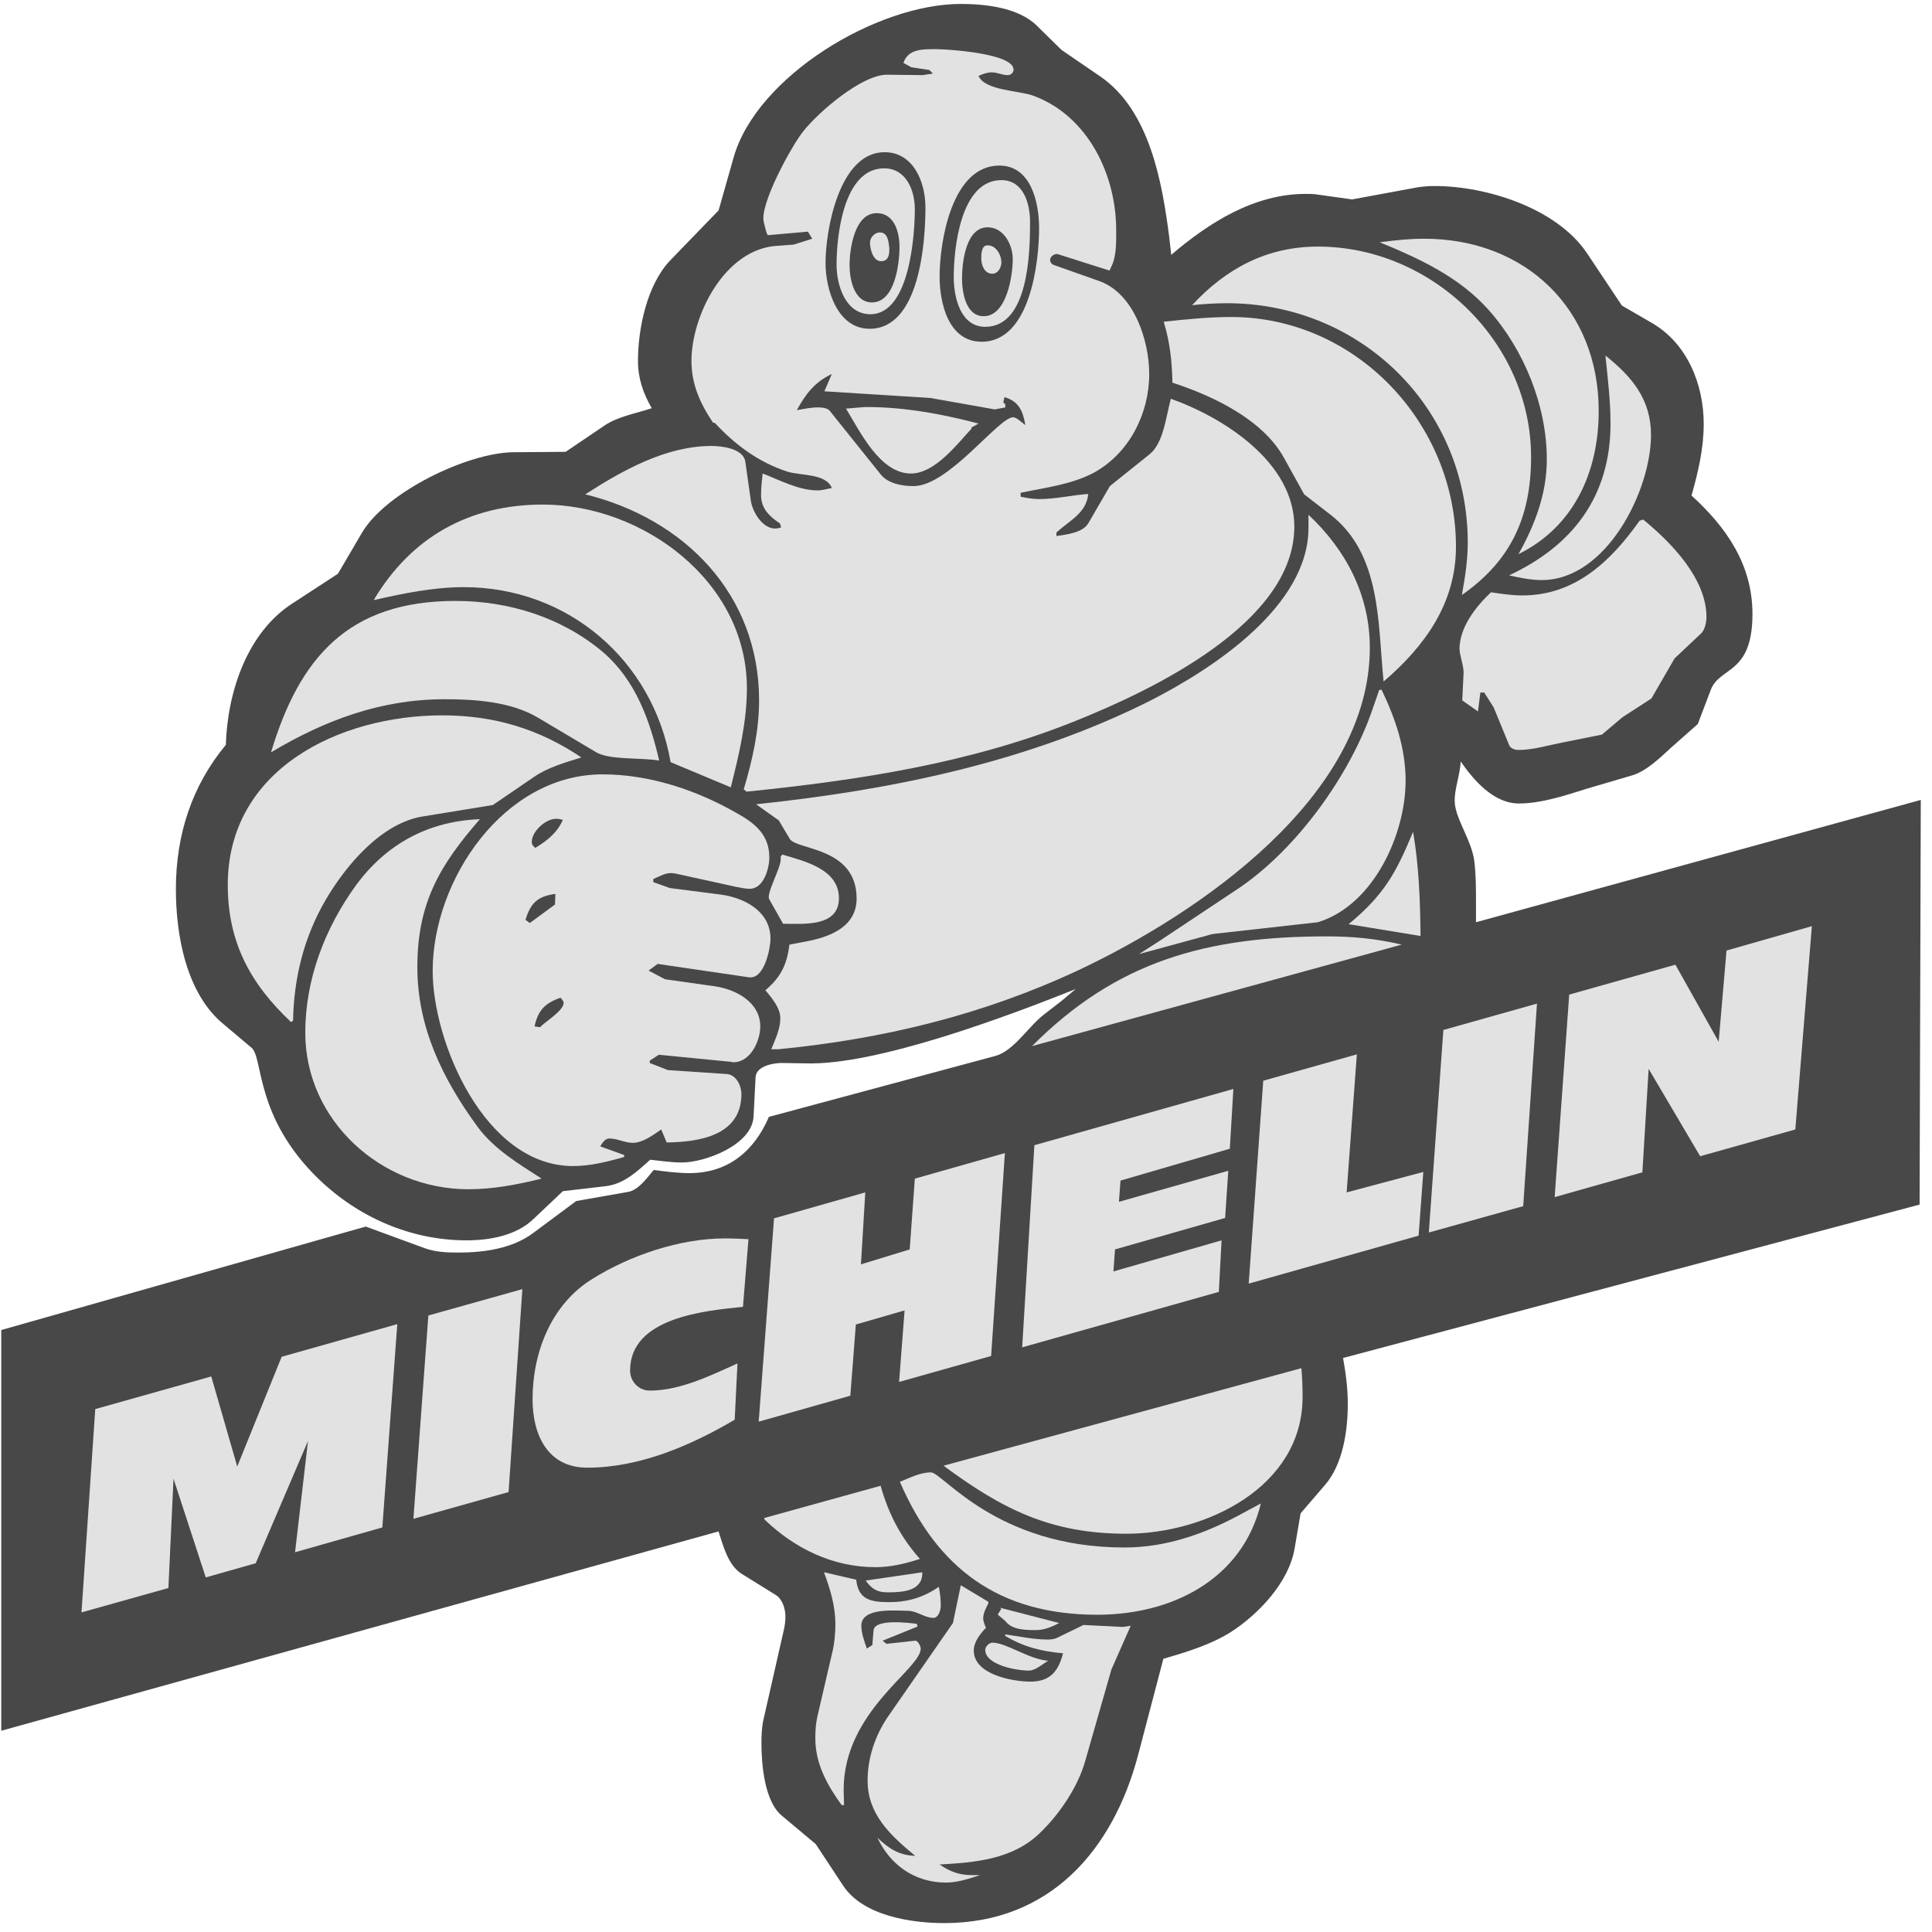 <?xml version="1.0" encoding="UTF-8"?> <svg xmlns="http://www.w3.org/2000/svg" width="157" height="157" viewBox="0 0 157 157" fill="none"> <path fill-rule="evenodd" clip-rule="evenodd" d="M0.103 140.647V108.082L28.354 100.061L29.728 99.676L34.522 101.435C35.385 101.754 36.344 101.787 37.27 101.787C39.316 101.787 41.648 101.467 43.343 100.187L46.826 97.599L51.012 96.863C51.875 96.737 52.61 95.681 53.121 95.075C54.08 95.201 55.07 95.331 56.029 95.331C59.193 95.331 61.302 93.508 62.484 90.76L80.893 85.807C82.395 85.391 83.577 83.409 84.824 82.452L86.23 81.364L87.412 80.374C81.979 82.547 71.274 86.574 65.522 86.414L63.7 86.383C62.997 86.35 61.463 86.574 61.4 87.532L61.239 90.697C61.144 93.061 57.244 94.468 55.423 94.468C54.56 94.468 53.697 94.339 52.835 94.243C51.812 95.169 50.726 96.192 49.287 96.384L45.74 96.799L43.376 99.037C41.969 100.411 39.797 100.794 37.911 100.794C33.405 100.794 29.155 98.94 25.927 95.842C20.653 90.759 21.421 85.934 20.43 85.135L18.192 83.249C15.124 80.757 14.293 75.962 14.293 72.255C14.293 67.877 15.571 63.883 18.352 60.528C18.48 56.309 20.045 51.419 23.785 49.022L27.46 46.625L29.41 43.302C31.359 39.978 38.007 36.783 41.713 36.75L45.964 36.718L49.128 34.577C50.215 33.843 51.716 33.587 52.964 33.172C52.261 31.957 51.844 30.743 51.844 29.336C51.844 26.683 52.58 23.105 54.498 21.123L58.396 17.097L59.611 12.813C61.462 6.233 71.21 0.32 78.081 0.32C80.063 0.32 82.746 0.608 84.248 2.078L86.263 4.059L89.394 6.2C93.421 8.948 94.444 14.797 95.019 19.303L95.178 20.709C98.246 18.089 101.922 15.756 106.108 15.756C106.427 15.756 106.779 15.756 107.131 15.82L109.878 16.204L115.247 15.213C115.692 15.149 116.141 15.117 116.59 15.117C120.776 15.117 126.529 16.907 128.989 20.614L131.801 24.833L134.229 26.24C137.107 27.901 138.449 31.225 138.449 34.453C138.449 36.435 138.001 38.353 137.458 40.27C140.302 42.858 142.41 45.895 142.41 49.889C142.41 54.842 139.759 54.14 139.023 56.057L137.968 58.837L135.763 60.786C134.932 61.553 133.813 62.639 132.694 62.991L128.891 64.11C127.166 64.653 125.249 65.293 123.426 65.293C121.381 65.293 119.751 63.407 118.697 61.872C118.664 62.96 118.153 64.174 118.218 65.228C118.313 66.635 119.624 68.328 119.816 70.054C119.943 71.141 119.943 72.26 119.943 73.346V74.943L156.088 65.005L155.992 97.889L109.142 110.353C109.365 111.6 109.525 112.813 109.525 114.091C109.525 116.232 109.142 118.981 107.671 120.675L105.691 122.976L105.211 125.788C104.763 128.568 102.272 131.189 99.971 132.659C98.308 133.682 96.391 134.258 94.538 134.8L92.491 142.599C90.447 150.363 85.301 156.276 76.736 156.276C74.084 156.276 70.152 155.701 68.522 153.24L66.285 149.852L63.537 147.55C62.099 146.368 61.876 143.3 61.876 141.607C61.876 141.032 61.908 140.457 62.003 139.913L63.729 132.307C63.793 131.987 63.825 131.668 63.825 131.35C63.825 130.773 63.601 129.975 63.058 129.624L60.277 127.898C59.158 127.194 58.776 125.629 58.391 124.447L0.103 140.647V140.647Z" fill="#484848"></path> <path fill-rule="evenodd" clip-rule="evenodd" d="M13.685 129.048L14.1 120.163L16.721 128.185L20.78 127.033L25.03 117.095L23.976 126.139L31.07 124.125L32.285 107.602L22.889 110.255L19.278 119.173L17.168 111.855L7.741 114.506L6.622 131.028L13.685 129.048V129.048ZM23.655 83.06L23.816 82.932C23.88 79.448 24.71 76.125 26.468 73.121C28.098 70.341 30.973 66.889 34.362 66.346L40.05 65.419L43.373 63.15C44.524 62.351 45.929 61.968 47.24 61.552C43.788 59.22 40.114 58.132 35.959 58.132C27.522 58.132 18.51 62.543 18.51 71.907C18.511 76.605 20.364 79.96 23.655 83.06V83.06Z" fill="#E2E2E2"></path> <path fill-rule="evenodd" clip-rule="evenodd" d="M22.026 61.136C26.404 58.516 30.974 56.822 36.119 56.822C38.612 56.822 41.52 57.014 43.726 58.324L48.456 61.136C49.542 61.776 52.163 61.553 53.568 61.808C52.801 58.516 51.651 55.288 49.03 53.019C45.675 50.175 41.36 48.833 37.014 48.833C28.29 48.833 24.326 53.467 22.026 61.136V61.136ZM44.013 95.779C42.128 94.564 40.146 93.382 38.804 91.561C35.96 87.662 33.915 83.476 33.915 78.586C33.915 73.344 35.769 70.277 38.997 66.569C34.81 66.729 31.39 68.583 28.93 71.938C26.405 75.421 24.807 79.577 24.807 83.923C24.807 91.05 30.974 96.642 38.069 96.642C40.082 96.642 42.064 96.259 44.013 95.779V95.779Z" fill="#E2E2E2"></path> <path fill-rule="evenodd" clip-rule="evenodd" d="M30.367 48.768C32.764 48.225 35.225 47.713 37.686 47.713C46.155 47.713 53.058 53.657 54.496 61.935L59.385 63.98C60.056 61.327 60.695 58.643 60.695 55.927C60.695 47.234 52.226 41.002 44.108 41.002C38.133 41.002 33.403 43.656 30.367 48.768ZM33.595 123.423L41.329 121.249L42.448 104.759L34.809 106.901L33.595 123.423ZM50.724 94.021V93.862L48.775 93.158C48.935 92.902 49.159 92.518 49.511 92.518C50.182 92.518 50.757 92.87 51.428 92.87C52.227 92.87 53.09 92.231 53.729 91.783L54.176 92.839C56.798 92.806 60.249 92.295 60.249 88.907C60.249 88.204 59.801 87.31 59.034 87.277L54.272 86.958L52.802 86.384V86.192L53.538 85.712L59.417 86.288C59.478 86.313 59.544 86.323 59.609 86.319C60.983 86.319 61.782 84.594 61.782 83.41C61.782 81.461 59.833 80.407 58.107 80.152L54.048 79.578L52.706 78.874L53.44 78.33L60.855 79.417C62.133 79.608 62.612 77.02 62.612 76.286C62.612 74.081 60.567 72.994 58.65 72.707L54.431 72.164L53.089 71.684V71.428C53.504 71.268 54.015 70.949 54.496 70.949C54.752 70.949 55.038 71.013 55.294 71.076L59.801 72.067C60.184 72.13 60.535 72.226 60.919 72.226C62.07 72.226 62.517 70.564 62.517 69.67C62.517 67.881 61.399 66.922 59.897 66.091C56.605 64.205 52.802 62.927 48.968 62.927C40.946 62.927 35.161 71.492 35.161 78.906C35.161 84.659 39.38 94.757 46.571 94.757C48.008 94.755 49.35 94.404 50.724 94.021V94.021ZM59.928 110.799C57.723 111.789 55.263 113.004 52.801 113.004C51.907 113.004 51.203 112.27 51.203 111.374C51.203 107.06 57.275 106.517 60.375 106.197L60.823 100.699C60.184 100.669 59.544 100.636 58.905 100.636C55.262 100.636 51.203 102.01 48.136 103.929C44.812 105.974 43.278 109.873 43.278 113.708C43.278 116.584 44.493 119.267 47.72 119.267C51.971 119.267 56.126 117.478 59.705 115.369L59.928 110.799V110.799Z" fill="#E2E2E2"></path> <path fill-rule="evenodd" clip-rule="evenodd" d="M47.56 40.172C55.614 42.153 61.685 48.289 61.685 56.917C61.685 59.379 61.142 61.775 60.439 64.14L60.663 64.332C69.771 63.405 78.847 62.031 87.412 58.58C93.612 56.087 105.18 50.622 105.18 42.792C105.18 37.583 99.462 33.94 95.146 32.405C94.763 33.779 94.572 35.985 93.422 36.912L90.194 39.501L88.468 42.472C88.021 43.304 86.679 43.431 85.848 43.559V43.271C86.934 42.281 88.276 41.705 88.436 40.139C87.127 40.235 85.783 40.556 84.441 40.556C83.93 40.556 83.418 40.46 82.94 40.364V40.044C84.92 39.629 87.126 39.373 88.947 38.383C91.792 36.784 93.389 33.589 93.389 30.393C93.389 27.708 92.174 23.873 89.362 22.851L85.656 21.541C85.464 21.476 85.337 21.316 85.337 21.125C85.337 20.869 85.624 20.645 85.879 20.645C85.942 20.645 85.975 20.645 86.038 20.678L90.161 21.987L90.384 21.508C90.736 20.678 90.704 19.59 90.704 18.696C90.704 14.221 88.435 9.459 84.025 7.798C82.906 7.351 80.031 7.382 79.519 6.168C79.871 6.007 80.223 5.88 80.606 5.88C81.054 5.88 81.436 6.104 81.884 6.104C82.14 6.104 82.364 5.912 82.364 5.656C82.364 4.314 76.866 3.995 76.099 3.995C74.981 3.995 73.798 3.962 73.415 5.113L74.054 5.465L75.524 5.689L75.812 5.977L74.981 6.104L72.073 6.072C70.028 6.072 66.513 9.108 65.298 10.642C64.372 11.76 61.687 16.65 62.07 18.055C62.103 18.151 62.295 19.143 62.422 19.11L65.65 18.823L66.002 19.398L64.499 19.877L63.189 19.973C58.907 20.197 56.19 25.629 56.19 29.336C56.19 31.221 56.893 32.788 57.947 34.354H58.075C59.737 36.143 61.622 37.55 63.956 38.317C65.01 38.668 67.119 38.444 67.598 39.659C67.215 39.723 66.831 39.851 66.448 39.851C64.913 39.851 63.379 39.02 61.974 38.477C61.91 39.051 61.846 39.659 61.846 40.234C61.846 41.321 62.517 41.96 63.379 42.536L63.475 42.855C63.323 42.917 63.16 42.95 62.996 42.951C61.941 42.951 61.142 41.577 61.015 40.682L60.567 37.518C60.408 36.432 58.618 36.24 57.819 36.24C54.112 36.242 50.597 38.223 47.56 40.172V40.172Z" fill="#E2E2E2"></path> <path fill-rule="evenodd" clip-rule="evenodd" d="M64.147 76.764C63.955 78.393 63.443 79.416 62.197 80.471C62.708 81.079 63.412 81.909 63.412 82.739C63.412 83.635 62.996 84.465 62.677 85.265H63.252C71.785 84.433 79.838 82.483 87.636 78.841C97.416 74.239 111.316 64.748 111.316 52.635C111.316 48.353 109.367 44.678 106.331 41.833V42.888C106.331 49.279 98.534 54.36 93.452 56.949C83.513 61.934 72.456 64.204 61.462 65.354L61.526 65.419L63.284 66.665L64.178 68.167C64.722 69.093 69.611 68.805 69.611 73.024C69.611 75.326 67.406 76.157 65.489 76.508L64.147 76.764V76.764ZM61.654 115.528L69.1 113.42L69.548 107.635L73.51 106.486L73.063 112.301L80.542 110.192L81.66 93.703L74.342 95.779L73.926 101.532L69.963 102.745L70.315 96.898L62.9 99.006L61.654 115.528V115.528ZM62.133 123.486C64.594 125.851 67.694 127.353 71.145 127.353C72.392 127.353 73.574 127.066 74.756 126.681C73.191 124.925 72.2 123.008 71.561 120.738L62.101 123.358L62.133 123.486Z" fill="#E2E2E2"></path> <path fill-rule="evenodd" clip-rule="evenodd" d="M63.636 75.069C65.266 75.069 68.174 75.357 68.174 72.992C68.174 70.628 65.393 69.988 63.571 69.445L63.443 69.605V69.829C63.443 70.596 62.228 72.641 62.517 73.089L63.636 75.069ZM68.397 146.688H68.589C68.589 146.271 68.557 145.856 68.557 145.441C68.557 139.049 74.821 135.662 74.821 133.968C74.821 133.809 74.597 133.297 74.373 133.328L72.04 133.584L71.721 133.328L74.566 132.178L74.501 131.955C73.894 131.89 71.082 131.507 70.986 132.497L70.89 133.679L70.442 133.967C70.251 133.393 69.995 132.753 69.995 132.114C69.995 130.58 72.839 130.899 73.798 130.899C74.501 130.899 75.14 131.474 75.843 131.474C76.291 131.474 76.45 130.802 76.45 130.483C76.45 129.939 76.386 129.427 76.291 128.949C75.044 129.812 73.766 130.195 72.232 130.195C70.729 130.195 69.739 129.971 69.58 128.372L66.958 127.766C67.469 129.14 67.885 130.513 67.885 131.984C67.885 132.687 67.821 133.455 67.661 134.157L66.415 139.525C66.287 140.101 66.255 140.677 66.255 141.251C66.256 143.332 67.215 145.058 68.397 146.688V146.688Z" fill="#E2E2E2"></path> <path fill-rule="evenodd" clip-rule="evenodd" d="M70.346 128.441C70.858 129.144 71.304 129.398 72.136 129.398C73.35 129.398 74.948 129.304 74.948 127.833V127.77L70.346 128.441ZM74.374 150.811C73.095 150.778 72.232 150.236 71.305 149.34C72.328 151.546 74.342 152.984 76.866 152.984C77.825 152.984 78.752 152.663 79.645 152.377H78.974C77.952 152.377 77.185 152.088 76.354 151.514C79.262 151.354 82.298 151.098 84.502 148.957C86.101 147.423 87.57 145.249 88.177 143.14L90.319 135.662L91.885 132.115L91.245 132.211L88.05 132.05L85.94 133.073C85.716 133.202 85.398 133.234 85.142 133.234C83.99 133.234 82.841 132.976 81.689 132.817V132.946C83.223 133.839 84.597 134.191 86.387 134.351C86.005 135.822 85.333 136.653 83.734 136.653C82.362 136.653 79.132 136.111 79.132 134.129C79.132 133.425 79.643 132.787 80.123 132.275C80.027 132.05 79.898 131.764 79.898 131.508C79.898 131.093 80.123 130.676 80.315 130.293V130.165L78.077 128.823L77.438 131.892L72.293 139.306C71.174 140.873 70.503 142.759 70.503 144.708C70.507 147.456 72.392 149.181 74.374 150.811V150.811Z" fill="#E2E2E2"></path> <path fill-rule="evenodd" clip-rule="evenodd" d="M73.127 120.418C76.163 127.448 81.18 131.219 89.171 131.219C95.241 131.219 100.963 128.344 102.463 122.175L101.091 122.911C98.086 124.572 94.889 125.754 91.376 125.754C80.957 125.754 76.611 119.651 75.652 119.651C74.757 119.652 73.926 120.099 73.127 120.418V120.418Z" fill="#E2E2E2"></path> <path fill-rule="evenodd" clip-rule="evenodd" d="M76.674 119.107C81.468 122.656 85.398 124.636 91.535 124.636C97.957 124.636 105.852 120.866 105.852 113.515C105.852 112.716 105.82 111.948 105.757 111.181L76.674 119.107ZM85.174 134.959C83.577 134.832 81.787 133.488 80.638 133.488C80.382 133.488 80.063 133.809 80.063 134.064C80.063 135.31 82.618 135.758 83.61 135.758C84.152 135.758 84.728 135.215 85.174 134.959V134.959ZM86.07 131.891L81.245 130.645L81.371 130.741L81.085 131.187C81.085 131.252 81.659 131.667 81.723 131.763C82.267 132.465 83.386 132.465 84.184 132.465C84.855 132.466 85.463 132.212 86.07 131.891V131.891ZM83.066 109.488L99.046 104.982L99.268 100.795L90.479 103.321L90.609 101.531L99.557 98.975L99.813 95.14L90.928 97.663L91.055 95.938L99.939 93.35L100.228 88.492L84.057 93.062L83.066 109.488ZM83.865 85.009L113.905 76.763C111.923 76.284 109.91 76.092 107.865 76.092C98.053 76.092 90.735 78.106 83.865 85.009Z" fill="#E2E2E2"></path> <path fill-rule="evenodd" clip-rule="evenodd" d="M92.558 77.531L98.535 75.901L107.098 74.942C111.604 73.568 114.224 67.816 114.224 63.438C114.224 60.817 113.394 58.389 112.275 56.056H112.083L111.572 57.526C109.784 62.862 105.438 68.966 100.644 72.194L94.156 76.508L92.558 77.531V77.531ZM94.603 26.27C95.082 27.868 95.242 29.434 95.275 31.096C98.502 32.151 102.56 34.036 104.319 37.168L105.98 40.172L108.089 41.802C112.275 45.03 111.957 50.686 112.435 55.384C115.791 52.508 118.316 49.025 118.316 44.423C118.316 34.42 110.2 25.76 100.036 25.76C98.183 25.76 96.393 25.951 94.571 26.143L94.603 26.27V26.27Z" fill="#E2E2E2"></path> <path fill-rule="evenodd" clip-rule="evenodd" d="M96.871 24.8C97.805 24.699 98.744 24.645 99.683 24.64C110.613 24.64 119.274 33.172 119.274 44.102C119.274 45.541 119.05 46.947 118.795 48.353C122.726 45.604 124.42 42.089 124.42 37.135C124.42 27.804 116.365 20.038 107.098 20.038C102.944 20.038 99.62 21.828 96.871 24.8V24.8ZM101.473 104.311L115.28 100.413L115.663 95.236L109.432 96.897L110.262 85.68L102.656 87.822L101.473 104.311V104.311ZM109.591 75.102L115.439 76.061C115.407 73.216 115.312 70.404 114.831 67.592C113.457 70.915 112.468 72.736 109.591 75.102V75.102Z" fill="#E2E2E2"></path> <path fill-rule="evenodd" clip-rule="evenodd" d="M112.116 19.687C115.376 21.029 118.571 22.499 120.968 25.184C123.844 28.412 125.699 32.982 125.699 37.328C125.699 40.108 124.74 42.632 123.397 45.029C127.871 42.824 129.916 38.382 129.916 33.397C129.916 25.12 123.972 19.399 115.727 19.399C114.513 19.399 113.331 19.527 112.116 19.687V19.687ZM116.11 100.157L123.78 98.016L124.899 81.557L117.293 83.698L116.11 100.157V100.157ZM120.105 57.813L120.297 56.279H120.616L121.383 57.493L122.63 60.53C122.726 60.818 123.109 60.945 123.397 60.945C124.515 60.945 125.73 60.593 126.816 60.37L130.172 59.699L131.834 58.293L134.199 56.759L136.085 53.5L138.257 51.455C138.545 51.167 138.672 50.56 138.672 50.144C138.672 47.012 135.796 44.072 133.528 42.219L133.239 42.315C130.906 45.606 127.999 48.386 123.716 48.386C122.853 48.386 122.023 48.259 121.16 48.13C119.914 49.312 118.603 50.974 118.603 52.764C118.603 52.86 118.636 52.956 118.636 53.052L118.859 54.042C118.923 54.33 118.955 54.65 118.923 54.937L118.827 56.918L120.105 57.813V57.813Z" fill="#E2E2E2"></path> <path fill-rule="evenodd" clip-rule="evenodd" d="M122.63 46.755C123.492 46.947 124.387 47.139 125.282 47.139C130.556 47.139 134.166 39.852 134.166 35.346C134.166 32.47 132.632 30.616 130.46 28.891C130.651 30.744 130.876 32.566 130.876 34.419C130.876 40.364 127.775 44.359 122.63 46.755V46.755ZM126.336 97.281L133.464 95.267L133.974 86.862L138.161 93.958L145.894 91.784L147.238 75.262L140.302 77.243L139.664 84.658L136.148 78.393L127.519 80.823L126.336 97.281V97.281Z" fill="#E2E2E2"></path> <path fill-rule="evenodd" clip-rule="evenodd" d="M42.703 74.751C43.118 73.377 43.693 72.833 45.132 72.641L45.099 73.504L43.055 75.006L42.703 74.751ZM45.739 66.633C45.259 67.688 44.492 68.295 43.502 68.902C43.342 68.774 43.214 68.646 43.214 68.422C43.214 67.559 44.332 66.537 45.195 66.537C45.388 66.537 45.547 66.569 45.739 66.633ZM43.438 83.41C43.726 82.101 44.27 81.526 45.548 81.078C45.644 81.174 45.804 81.365 45.804 81.493C45.804 82.132 44.334 82.995 43.886 83.475L43.438 83.41V83.41ZM64.754 33.333C65.456 32.023 66.224 31.032 67.597 30.393L66.991 31.799L75.619 32.343L80.829 33.269L81.691 33.11V32.854L81.531 32.694L81.627 32.278C82.779 32.598 83.131 33.397 83.321 34.547C83.097 34.388 82.617 33.908 82.33 33.908C81.148 33.908 77.089 39.501 74.244 39.501C73.318 39.501 72.167 39.309 71.56 38.542L67.438 33.397C66.991 32.821 65.17 33.269 64.754 33.333V33.333ZM67.086 21.38C67.086 18.664 68.205 12.368 71.881 12.368C74.245 12.368 75.204 14.829 75.204 16.842C75.204 19.622 74.756 26.717 70.666 26.717C68.046 26.717 67.086 23.521 67.086 21.38V21.38ZM76.355 22.467C76.355 19.719 77.313 13.455 81.212 13.455C83.801 13.455 84.44 16.49 84.44 18.535C84.44 21.252 83.736 27.771 79.774 27.771C77.058 27.772 76.355 24.608 76.355 22.467V22.467Z" fill="#484848"></path> <path fill-rule="evenodd" clip-rule="evenodd" d="M70.73 25.535C73.958 25.535 74.342 18.952 74.342 17.003C74.342 15.469 73.638 13.679 71.849 13.679C68.526 13.679 67.982 19.208 67.982 21.509C67.982 23.203 68.716 25.535 70.73 25.535ZM68.749 33.205C69.868 35.027 71.497 38.479 74.023 38.479C75.972 38.479 77.761 36.113 78.944 34.835V34.739L79.519 34.42C76.611 33.653 73.51 33.078 70.475 33.078H70.251L68.749 33.205ZM80.062 26.558C83.609 26.558 83.705 20.454 83.705 18.025C83.705 16.523 83.162 14.637 81.371 14.637C78.016 14.637 77.504 20.294 77.504 22.53C77.505 24.161 78.049 26.558 80.062 26.558V26.558Z" fill="#E2E2E2"></path> <path fill-rule="evenodd" clip-rule="evenodd" d="M69.037 21.541C69.037 20.294 69.419 17.322 71.242 17.322C72.712 17.322 73.095 18.92 73.095 20.07C73.095 21.38 72.744 24.576 70.858 24.576C69.388 24.576 69.037 22.659 69.037 21.541ZM78.176 22.627C78.176 21.381 78.464 18.472 80.253 18.472C81.564 18.472 82.299 19.879 82.299 21.061C82.299 22.371 81.82 25.695 79.934 25.695C78.464 25.695 78.176 23.713 78.176 22.627V22.627Z" fill="#484848"></path> <path fill-rule="evenodd" clip-rule="evenodd" d="M72.264 20.102C72.2 19.591 72.136 18.888 71.497 18.888C71.082 18.888 70.698 19.303 70.698 19.719C70.698 20.198 70.922 21.157 71.529 21.221C72.232 21.284 72.296 20.613 72.264 20.102ZM80.638 22.243C81.085 22.243 81.341 21.796 81.372 21.38C81.405 20.773 80.957 19.879 80.19 19.942C79.742 19.975 79.742 20.709 79.742 21.029C79.742 21.54 79.997 22.243 80.638 22.243V22.243Z" fill="#E2E2E2"></path> </svg> 